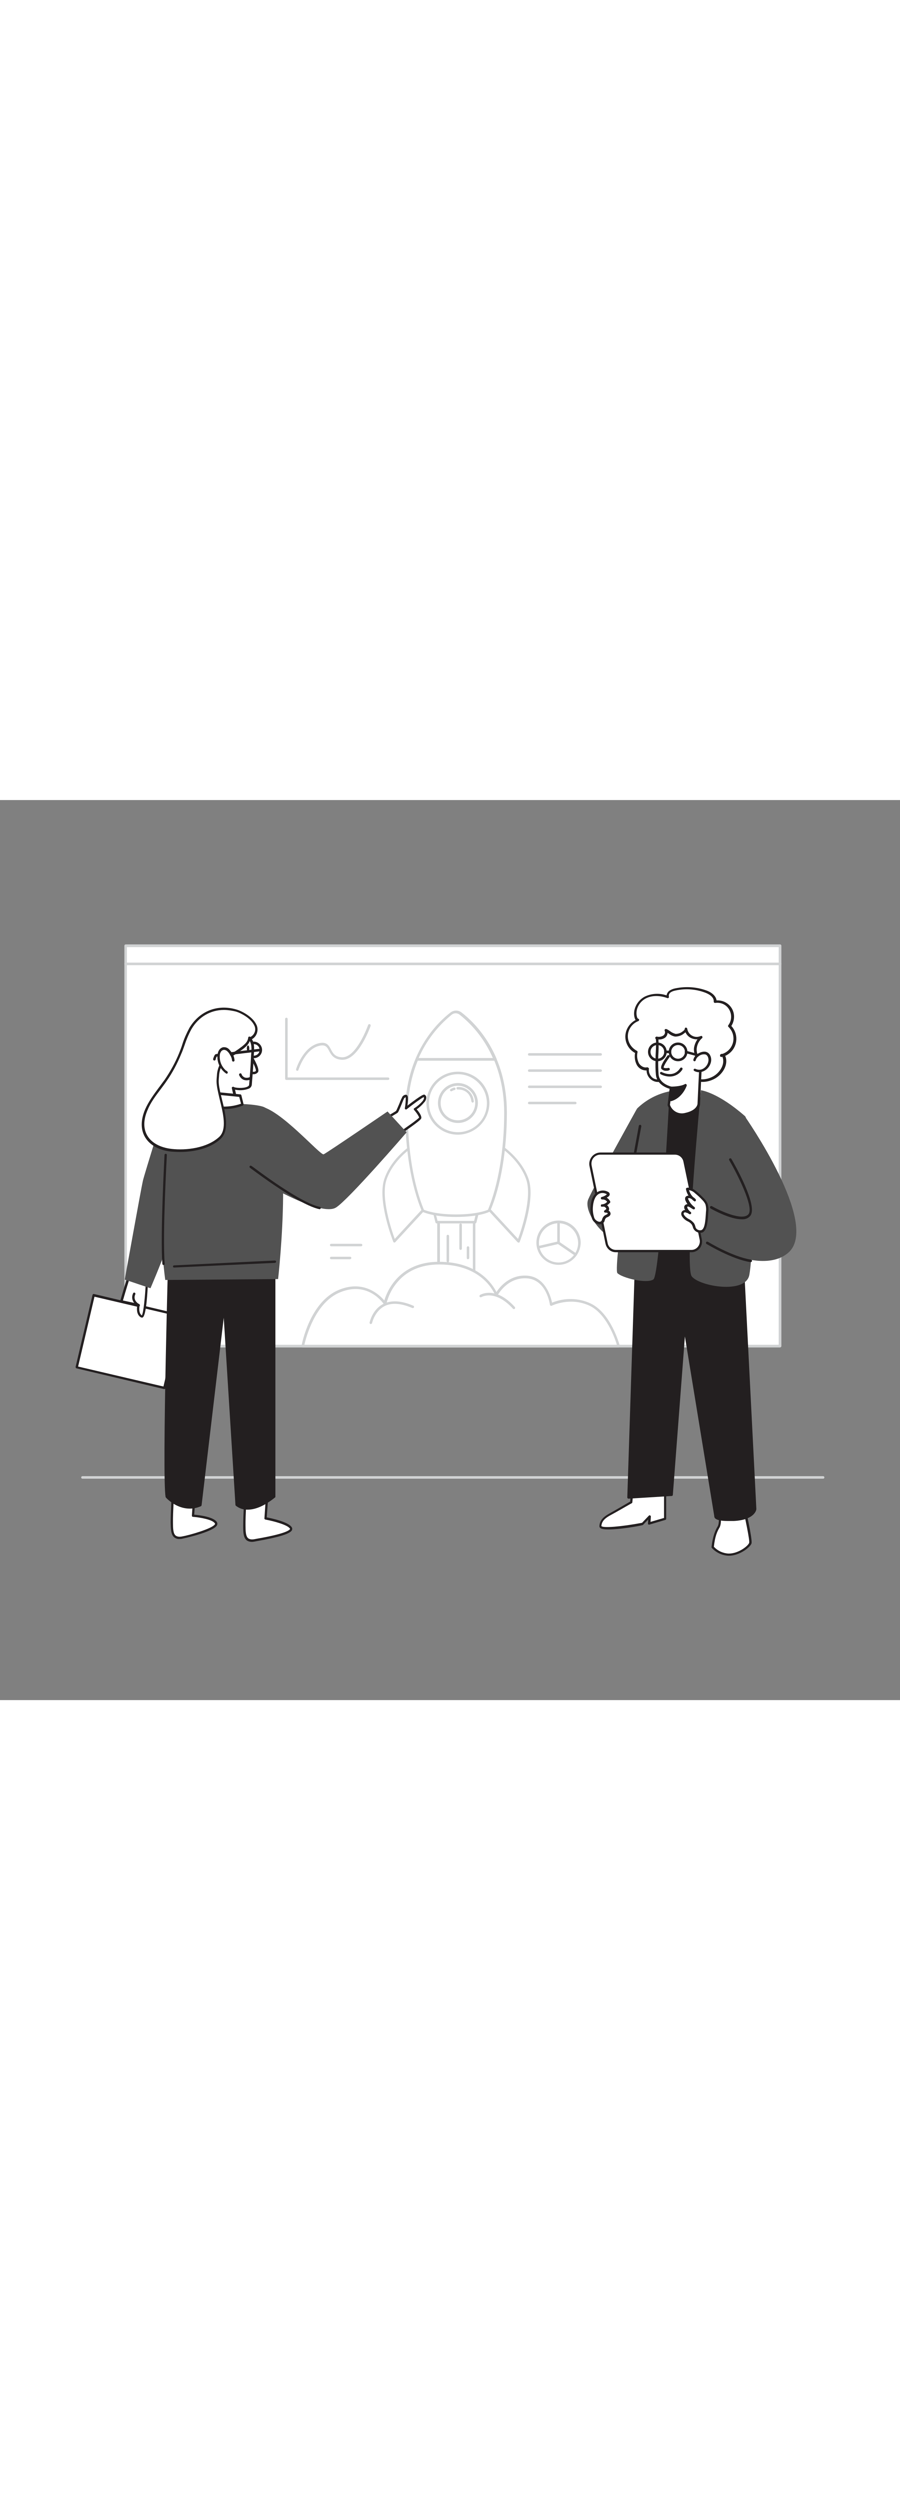 <svg version="1.1" id="Layer_1" xmlns="http://www.w3.org/2000/svg" xmlns:xlink="http://www.w3.org/1999/xlink" x="0px" y="0px" viewBox="0 0 500 500" style="width: 180px;" xml:space="preserve" data-imageid="startup-19" imageName="Startup" class="illustrations_image">
<rect x="0" y="0" width="500" height="500" fill="#808080" stroke="none"/>
<style type="text/css">
	.st0_startup-19{fill:#FFFFFF;}
	.st1_startup-19{fill:#D1D3D4;}
	.st2_startup-19{fill:#231F20;}
	.st3_startup-19{fill:#68E1FD;}
</style>
<g id="Frame_startup-19">
	<rect x="69.8" y="91" class="st0_startup-19" width="363.6" height="212.4"/>
	<path class="st1_startup-19" d="M433.3,304.1H69.8c-0.4,0-0.7-0.3-0.7-0.7V91c0-0.4,0.3-0.7,0.7-0.7l0,0h363.6c0.4,0,0.7,0.3,0.7,0.7l0,0&#10;&#9;&#9;v212.4C434.1,303.7,433.7,304.1,433.3,304.1z M70.5,302.6h362.1V91.7H70.5V302.6z"/>
	<rect x="69.8" y="80.9" class="st0_startup-19" width="363.6" height="10.1"/>
	<path class="st1_startup-19" d="M433.3,91.7H69.8c-0.4,0-0.7-0.3-0.7-0.7l0,0V80.9c0-0.4,0.3-0.7,0.7-0.7l0,0h363.6c0.4,0,0.7,0.3,0.7,0.7l0,0&#10;&#9;&#9;V91C434.1,91.4,433.7,91.7,433.3,91.7L433.3,91.7z M70.5,90.3h362.1v-8.6H70.5V90.3z"/>
</g>
<g id="Floor_startup-19">
	<path class="st1_startup-19" d="M457.3,377H45.8c-0.4,0-0.7-0.3-0.7-0.7s0.3-0.7,0.7-0.7l0,0h411.5c0.4,0,0.7,0.3,0.7,0.7S457.7,377,457.3,377&#10;&#9;&#9;z"/>
</g>
<g id="Wall_of_texts_and_symbols_startup-19">
	<path class="st1_startup-19" d="M333.7,142H294c-0.4,0-0.7-0.3-0.7-0.7s0.3-0.7,0.7-0.7c0,0,0,0,0,0h39.7c0.4,0,0.7,0.3,0.7,0.7&#10;&#9;&#9;C334.4,141.7,334.1,142,333.7,142L333.7,142z"/>
	<path class="st1_startup-19" d="M333.7,151H294c-0.4,0-0.7-0.3-0.7-0.7s0.3-0.7,0.7-0.7c0,0,0,0,0,0h39.7c0.4,0,0.7,0.3,0.7,0.7&#10;&#9;&#9;C334.4,150.7,334.1,151,333.7,151L333.7,151z"/>
	<path class="st1_startup-19" d="M333.7,160H294c-0.4,0-0.7-0.3-0.7-0.7c0-0.4,0.3-0.7,0.7-0.7h39.7c0.4,0,0.7,0.3,0.7,0.7&#10;&#9;&#9;C334.4,159.7,334.1,160,333.7,160L333.7,160z"/>
	<path class="st1_startup-19" d="M319.6,169H294c-0.4,0-0.7-0.3-0.7-0.7c0-0.4,0.3-0.7,0.7-0.7h25.6c0.4,0,0.7,0.3,0.7,0.7&#10;&#9;&#9;C320.3,168.7,320,169,319.6,169L319.6,169z"/>
	<path class="st1_startup-19" d="M215.6,155.5h-56.5c-0.4,0-0.7-0.3-0.7-0.7v-33.2c0-0.4,0.3-0.7,0.7-0.7c0.4,0,0.7,0.3,0.7,0.7c0,0,0,0,0,0&#10;&#9;&#9;v32.5h55.8c0.4,0,0.7,0.3,0.7,0.7C216.3,155.2,216,155.5,215.6,155.5L215.6,155.5z"/>
	<path class="st1_startup-19" d="M165.2,150.4H165c-0.4-0.1-0.6-0.5-0.5-0.9c0.1-0.5,3.8-12,12.2-14.3c4.7-1.3,6,1.1,7.2,3.4&#10;&#9;&#9;c1.1,2.1,2.2,4.1,6.1,4.3h0.2c8,0,14.2-17.7,14.3-17.9c0.1-0.4,0.5-0.6,0.9-0.5s0.6,0.5,0.5,0.9c0,0,0,0,0,0.1&#10;&#9;&#9;c-0.3,0.8-6.7,18.8-15.6,18.8h-0.3c-4.6-0.2-6.1-2.9-7.2-5s-2-3.7-5.7-2.7c-7.8,2-11.2,13.2-11.3,13.3&#10;&#9;&#9;C165.8,150.2,165.5,150.4,165.2,150.4z"/>
	<path class="st1_startup-19" d="M310.3,258.2c-6.8,0-12.3-5.5-12.3-12.3s5.5-12.3,12.3-12.3c6.8,0,12.3,5.5,12.3,12.3c0,0,0,0,0,0&#10;&#9;&#9;C322.5,252.8,317,258.2,310.3,258.2z M310.3,235.1c-6,0-10.9,4.9-10.9,10.9c0,6,4.9,10.9,10.9,10.9c6,0,10.8-4.8,10.9-10.8&#10;&#9;&#9;C321.1,240,316.3,235.1,310.3,235.1C310.3,235.1,310.3,235.1,310.3,235.1L310.3,235.1z"/>
	<path class="st1_startup-19" d="M319.8,253.2c-0.1,0-0.3,0-0.4-0.1l-9.5-6.5c-0.2-0.1-0.3-0.3-0.3-0.6v-11.6c0-0.4,0.3-0.7,0.7-0.7&#10;&#9;&#9;c0.4,0,0.7,0.3,0.7,0.7v11.2l9.2,6.3c0.3,0.2,0.4,0.6,0.2,1c0,0,0,0,0,0C320.2,253.1,320,253.2,319.8,253.2z"/>
	<path class="st1_startup-19" d="M299.4,249.1c-0.4,0-0.7-0.3-0.7-0.7c0-0.3,0.2-0.6,0.5-0.7l10.8-2.5c0.4-0.1,0.8,0.1,0.9,0.5&#10;&#9;&#9;c0.1,0.4-0.1,0.8-0.5,0.9c0,0-0.1,0-0.1,0l-10.8,2.5L299.4,249.1z"/>
	<path class="st1_startup-19" d="M200.6,247.9H184c-0.4,0-0.7-0.3-0.7-0.7c0-0.4,0.3-0.7,0.7-0.7c0,0,0,0,0,0h16.6c0.4,0,0.7,0.3,0.7,0.7&#10;&#9;&#9;C201.3,247.6,201,247.9,200.6,247.9C200.6,247.9,200.6,247.9,200.6,247.9L200.6,247.9z"/>
	<path class="st1_startup-19" d="M194.5,255.1H184c-0.4,0-0.7-0.3-0.7-0.7c0-0.4,0.3-0.7,0.7-0.7c0,0,0,0,0,0h10.5c0.4,0,0.7,0.3,0.7,0.7&#10;&#9;&#9;C195.2,254.7,194.9,255,194.5,255.1C194.5,255.1,194.5,255.1,194.5,255.1z"/>
</g>
<g id="Rocket_taking_off_startup-19">
	<rect x="243.7" y="224.4" class="st0_startup-19" width="19.8" height="63.4"/>
	<path class="st1_startup-19" d="M263.4,288.6h-19.8c-0.4,0-0.7-0.3-0.7-0.7v-63.4c0-0.4,0.3-0.7,0.7-0.7h19.8c0.4,0,0.7,0.3,0.7,0.7l0,0v63.4&#10;&#9;&#9;C264.1,288.3,263.8,288.6,263.4,288.6L263.4,288.6z M244.4,287.1h18.3v-62h-18.3L244.4,287.1z"/>
	<path class="st0_startup-19" d="M168.2,303.4c0,0,4.3-24.1,20.6-30.7s25.1,7,25.1,7s4.2-22.4,30.1-22.4s31.8,17.6,31.8,17.6s5.3-10.6,17-9.9&#10;&#9;&#9;s13.4,15.3,13.4,15.3s10.4-5.2,21.6,0s15.9,23,15.9,23L168.2,303.4z"/>
	<path class="st1_startup-19" d="M343.6,304.1H168.2c-0.4,0-0.7-0.3-0.7-0.7c0-0.1,0-0.1,0-0.2c0.2-1,4.6-24.6,21-31.2c13.6-5.5,22.3,2.8,25,6&#10;&#9;&#9;c1.5-5.1,8.2-21.5,30.4-21.5c21.8,0,29.8,12.6,31.9,16.8c1.9-2.9,7.4-9.7,16.9-9.1c10.3,0.6,13.3,11.7,14,15&#10;&#9;&#9;c6.9-2.8,14.6-2.7,21.3,0.4c11.4,5.3,16.1,22.8,16.3,23.5c0.1,0.2,0,0.4-0.1,0.6C344.1,303.9,343.9,304,343.6,304.1z M169.1,302.6&#10;&#9;&#9;h173.6c-1.1-3.7-5.9-17.3-15.2-21.7c-10.7-5-20.8-0.1-20.9,0c-0.2,0.1-0.5,0.1-0.7,0c-0.2-0.1-0.3-0.3-0.4-0.5&#10;&#9;&#9;c0-0.1-1.8-14-12.8-14.7s-16.2,9.4-16.3,9.5c-0.1,0.3-0.4,0.4-0.7,0.4c-0.3,0-0.5-0.2-0.6-0.5c-0.1-0.2-6.2-17.1-31.1-17.1&#10;&#9;&#9;c-10.4,0-18.6,3.7-24.1,10.9c-2.5,3.2-4.3,7-5.2,10.9c-0.1,0.4-0.5,0.6-0.9,0.6c-0.2,0-0.4-0.1-0.5-0.3c-0.4-0.5-8.7-13-24.2-6.7&#10;&#9;&#9;C175.1,279,170.1,298.3,169.1,302.6L169.1,302.6z"/>
	<polygon class="st0_startup-19" points="264,234.5 242.6,234.5 240,224.2 266.6,224.2 &#9;"/>
	<path class="st1_startup-19" d="M264,235.2h-21.4c-0.3,0-0.6-0.2-0.7-0.6l-2.6-10.3c0-0.2,0-0.4,0.1-0.6c0.1-0.2,0.3-0.3,0.6-0.3h26.6&#10;&#9;&#9;c0.2,0,0.4,0.1,0.6,0.3c0.1,0.2,0.2,0.4,0.1,0.6l-2.6,10.3C264.6,235,264.3,235.2,264,235.2z M243.1,233.8h20.3l2.2-8.9h-24.8&#10;&#9;&#9;L243.1,233.8z"/>
	<path class="st0_startup-19" d="M229.2,192c0,0-11.2,7-15.1,18.8s5,34.4,5,34.4l20.5-22.2L229.2,192z"/>
	<path class="st1_startup-19" d="M219.1,245.8h-0.1c-0.2,0-0.5-0.2-0.5-0.4c-0.4-0.9-9-23-5-34.9s15-18.8,15.5-19.1c0.2-0.1,0.4-0.1,0.6-0.1&#10;&#9;&#9;c0.2,0.1,0.4,0.2,0.4,0.4l10.3,30.9c0.1,0.2,0,0.5-0.1,0.7l-20.5,22.2C219.5,245.8,219.3,245.8,219.1,245.8z M228.8,193.1&#10;&#9;&#9;c-2.6,1.8-10.9,8.3-14.1,17.9c-3.3,9.9,2.9,28.1,4.6,32.8l19.4-21L228.8,193.1z"/>
	<path class="st0_startup-19" d="M277.9,192c0,0,11.2,7,15.2,18.8s-5,34.4-5,34.4l-20.5-22.2L277.9,192z"/>
	<path class="st1_startup-19" d="M288,245.8c-0.2,0-0.4-0.1-0.5-0.2L267,223.4c-0.2-0.2-0.2-0.5-0.1-0.7l10.3-30.9c0.1-0.2,0.2-0.4,0.4-0.4&#10;&#9;&#9;c0.2-0.1,0.4,0,0.6,0.1c0.5,0.3,11.5,7.3,15.5,19.1s-4.6,33.9-5,34.9c-0.1,0.2-0.3,0.4-0.5,0.4L288,245.8z M268.4,222.8l19.4,21&#10;&#9;&#9;c1.7-4.6,7.9-22.9,4.6-32.8c-3.2-9.6-11.5-16-14.1-17.9L268.4,222.8z"/>
	<path class="st0_startup-19" d="M271.7,228.1c5.6-13.4,9.1-32.8,9.1-54.4c0-32.7-18-49.7-24.9-55c-1.5-1.2-3.7-1.2-5.2,0&#10;&#9;&#9;c-6.9,5.3-24.9,22.3-24.9,55c0,21.6,3.5,41,9.1,54.4c0,0,5.6,2.8,18.4,2.8C266.1,230.9,271.7,228.1,271.7,228.1z"/>
	<path class="st1_startup-19" d="M253.3,231.6c-12.8,0-18.5-2.8-18.7-2.9c-0.2-0.1-0.3-0.2-0.3-0.4c-5.8-13.9-9.2-33.9-9.2-54.7&#10;&#9;&#9;c0-32.6,17.6-49.8,25.2-55.6c1.8-1.4,4.3-1.4,6.1,0c7.6,5.8,25.2,23,25.2,55.6c0,20.8-3.3,40.7-9.2,54.6c-0.1,0.2-0.2,0.3-0.3,0.4&#10;&#9;&#9;C271.8,228.9,266.1,231.6,253.3,231.6z M235.5,227.6c1.2,0.5,6.8,2.6,17.8,2.6c11,0,16.7-2.1,17.8-2.6c5.7-13.8,9-33.3,9-53.8&#10;&#9;&#9;c0-32-17.2-48.8-24.6-54.5c-1.3-1-3-1-4.3,0c-7.4,5.7-24.6,22.5-24.6,54.5C226.5,194.2,229.8,213.8,235.5,227.6L235.5,227.6z&#10;&#9;&#9; M271.7,228.1L271.7,228.1z"/>
	<path class="st0_startup-19" d="M250.7,118.7c-8.4,6.7-15,15.4-19.1,25.3H275c-4.1-9.9-10.7-18.6-19.1-25.3&#10;&#9;&#9;C254.3,117.5,252.2,117.5,250.7,118.7z"/>
	<path class="st1_startup-19" d="M275,144.8h-43.4c-0.4,0-0.7-0.3-0.7-0.7c0-0.1,0-0.2,0.1-0.3c4.2-10,10.8-18.9,19.4-25.6l0,0&#10;&#9;&#9;c1.8-1.4,4.3-1.4,6.1,0c8.5,6.8,15.2,15.6,19.4,25.6c0.1,0.2,0.1,0.5-0.1,0.7C275.5,144.6,275.2,144.8,275,144.8z M232.6,143.3&#10;&#9;&#9;h41.2c-4.1-9.4-10.4-17.7-18.5-24.1c-1.3-1-3-1-4.3,0l0,0C243.1,125.6,236.7,133.9,232.6,143.3L232.6,143.3z"/>
	<circle class="st0_startup-19" cx="254.4" cy="168.4" r="16.8"/>
	<path class="st1_startup-19" d="M254.4,185.9c-9.7,0-17.5-7.8-17.5-17.5c0-9.7,7.8-17.5,17.5-17.5c9.7,0,17.5,7.8,17.5,17.5c0,0,0,0,0,0&#10;&#9;&#9;C271.8,178,264,185.8,254.4,185.9z M254.4,152.3c-8.9,0-16.1,7.2-16.1,16.1s7.2,16.1,16.1,16.1c8.9,0,16.1-7.2,16.1-16.1&#10;&#9;&#9;C270.4,159.5,263.2,152.3,254.4,152.3z"/>
	
		<ellipse transform="matrix(0.16 -0.987 0.987 0.16 47.43 392.467)" class="st0_startup-19" cx="254.4" cy="168.4" rx="10.4" ry="10.3"/>
	<path class="st1_startup-19" d="M254.4,179.4c-6.1,0-11.1-5-11.1-11.1s5-11.1,11.1-11.1c6.1,0,11.1,5,11.1,11.1&#10;&#9;&#9;C265.4,174.5,260.5,179.4,254.4,179.4z M254.4,158.7c-5.3,0-9.6,4.3-9.6,9.6c0,5.3,4.3,9.6,9.6,9.6c5.3,0,9.6-4.3,9.6-9.6&#10;&#9;&#9;c0,0,0,0,0,0C264,163,259.7,158.7,254.4,158.7z"/>
	<path class="st1_startup-19" d="M262.6,168.1c-0.3,0-0.6-0.3-0.7-0.6c-1-7.1-7.2-6.7-7.5-6.7c-0.4,0.1-0.7-0.2-0.8-0.6s0.2-0.7,0.6-0.8&#10;&#9;&#9;c0,0,0.1,0,0.1,0c4.6-0.2,8.6,3.3,8.9,7.9c0.1,0.4-0.2,0.7-0.6,0.8c0,0,0,0,0,0L262.6,168.1z"/>
	<path class="st1_startup-19" d="M250.7,161.8c-0.4,0-0.7-0.3-0.7-0.7c0-0.2,0.1-0.4,0.3-0.5c0.6-0.4,1.3-0.7,2-0.9c0.4,0,0.7,0.2,0.8,0.6&#10;&#9;&#9;c0,0,0,0,0,0c0,0.4-0.2,0.7-0.6,0.8c-0.5,0.1-1,0.3-1.4,0.6C251,161.7,250.9,161.8,250.7,161.8z"/>
	<path class="st0_startup-19" d="M269.6,223.8c-0.1,0-0.1,0-0.2,0c-0.4-0.1-0.6-0.5-0.4-0.9c0,0,0,0,0,0c2.9-9.2,5.2-18.5,7-28&#10;&#9;&#9;c0.1-0.4,0.5-0.6,0.9-0.5c0.3,0.1,0.5,0.4,0.5,0.7c-1.8,9.5-4.1,19-7,28.2C270.2,223.7,269.9,223.8,269.6,223.8z"/>
	<path class="st1_startup-19" d="M255.9,249.9c-0.4,0-0.7-0.3-0.7-0.7v-13.3c0-0.4,0.3-0.7,0.7-0.7s0.7,0.3,0.7,0.7v13.3&#10;&#9;&#9;C256.6,249.6,256.3,249.9,255.9,249.9C255.9,249.9,255.9,249.9,255.9,249.9z"/>
	<path class="st1_startup-19" d="M248.8,256.8c-0.4,0-0.7-0.3-0.7-0.7l0,0v-13.9c0-0.4,0.3-0.7,0.7-0.7c0.4,0,0.7,0.3,0.7,0.7v13.9&#10;&#9;&#9;C249.5,256.5,249.2,256.8,248.8,256.8z"/>
	<path class="st1_startup-19" d="M206,291.1h-0.1c-0.4-0.1-0.6-0.4-0.6-0.8c0.1-0.3,1.5-7.2,7.5-10.3c4.4-2.3,10.1-2,16.8,0.9&#10;&#9;&#9;c0.4,0.1,0.5,0.6,0.4,0.9c0,0,0,0,0,0c-0.2,0.4-0.6,0.5-0.9,0.4c-6.3-2.7-11.6-3.1-15.6-1c-5.4,2.9-6.8,9.3-6.8,9.4&#10;&#9;&#9;C206.6,290.8,206.3,291.1,206,291.1z"/>
	<path class="st1_startup-19" d="M285.5,282.8c-0.2,0-0.4-0.1-0.5-0.2c-10-11-17.5-6.5-17.5-6.5c-0.3,0.2-0.7,0.2-1-0.1c-0.2-0.3-0.2-0.7,0.1-1&#10;&#9;&#9;c0,0,0.1-0.1,0.1-0.1c0.4-0.2,8.6-5.1,19.3,6.7c0.3,0.3,0.2,0.7,0,1C285.9,282.7,285.7,282.8,285.5,282.8L285.5,282.8z"/>
	<path class="st1_startup-19" d="M260,255.1c-0.4,0-0.7-0.3-0.7-0.7c0,0,0,0,0,0v-5.8c0-0.4,0.3-0.7,0.7-0.7c0.4,0,0.7,0.3,0.7,0.7v5.8&#10;&#9;&#9;C260.7,254.7,260.4,255,260,255.1z"/>
</g>
<g id="Character_Male_startup-19">
	<path class="st0_startup-19" d="M362.4,154.9c-1.8-1.3-2.7-3.5-2.5-5.6c-2.1,0.7-4.5-0.7-5.6-2.6c-1-2-1.2-4.3-0.8-6.6&#10;&#9;&#9;c-4.8-2.3-6.8-8.1-4.5-12.9c1.1-2.2,3-4,5.3-4.8c-0.6-0.3-1.1-0.8-1.2-1.5c-1.3-4.2,1.2-8.9,5.1-11s8.6-1.9,12.7-0.4&#10;&#9;&#9;c-0.2-1.1,0.2-2.3,1.1-3c0.9-0.7,2-1.1,3.1-1.3c5.6-1.2,11.5-0.8,16.9,1.2c2.6,1,5.4,2.9,5.2,5.6c4.6-0.7,8.9,2.4,9.6,7&#10;&#9;&#9;c0.4,2.3-0.2,4.6-1.6,6.4c3.9,3.7,4,9.9,0.3,13.8c-1.3,1.4-2.9,2.3-4.8,2.7c0.2-0.6,1.1-0.1,1.4,0.5c1.7,4.3-1.4,9.1-5.3,11.5&#10;&#9;&#9;s-9.6,2.8-12.9-0.5c0.2,2.2-1.6,4.1-3.6,4.8c-2.1,0.5-4.3,0.4-6.4-0.2c-2.1-0.4-4-1.6-6-2S364.2,156.2,362.4,154.9z"/>
	<path class="st2_startup-19" d="M377.9,159.3c-1.4,0-2.8-0.2-4.1-0.5c-1.1-0.3-2.2-0.6-3.2-1.1c-0.9-0.4-1.8-0.7-2.8-0.9&#10;&#9;&#9;c-0.6-0.1-1.3-0.2-1.9-0.2c-1.4,0.1-2.7-0.3-3.9-1.1l0,0c-1.7-1.2-2.8-3.2-2.8-5.3c-2.3,0.1-4.4-1.1-5.5-3.2c-1-2-1.3-4.3-0.9-6.5&#10;&#9;&#9;c-5-2.7-6.9-9-4.1-14c1-1.8,2.5-3.3,4.4-4.3c-0.2-0.3-0.4-0.7-0.5-1.1c-1.3-4.3,1.1-9.4,5.4-11.8c3.8-1.9,8.2-2.2,12.3-0.8&#10;&#9;&#9;c0.2-1,0.7-1.9,1.5-2.5c1-0.7,2.2-1.2,3.4-1.4c5.8-1.2,11.8-0.8,17.3,1.2c3.3,1.2,5.3,3.3,5.6,5.5c5-0.3,9.4,3.4,9.7,8.5&#10;&#9;&#9;c0.1,2-0.4,4-1.5,5.7c3.9,4.2,3.7,10.8-0.5,14.7c-0.9,0.8-1.9,1.5-2.9,1.9c0,0.1,0.1,0.1,0.1,0.2c1.8,4.7-1.5,9.9-5.6,12.3&#10;&#9;&#9;c-3.7,2.2-9,2.9-12.6,0.4c-0.6,1.9-2.1,3.4-4,4C379.7,159.2,378.8,159.3,377.9,159.3z M359.9,148.6c0.2,0,0.3,0.1,0.4,0.2&#10;&#9;&#9;c0.2,0.1,0.3,0.4,0.2,0.6c-0.2,1.9,0.6,3.8,2.2,5l0,0c0.9,0.6,2,0.9,3.1,0.8c0.7,0,1.4,0.1,2.1,0.2c1,0.3,2,0.6,3,1&#10;&#9;&#9;c1,0.4,2,0.8,3,1c2,0.6,4.1,0.6,6.1,0.2c1.7-0.5,3.4-2.2,3.2-4c0-0.3,0.1-0.6,0.4-0.7c0.3-0.1,0.6-0.1,0.8,0.1&#10;&#9;&#9;c3.1,3.1,8.4,2.5,12,0.4s6.5-6.7,5-10.6c0-0.1-0.1-0.2-0.1-0.2l-0.4,0.1c-0.2,0.1-0.5,0-0.7-0.2c-0.2-0.2-0.2-0.4-0.2-0.7&#10;&#9;&#9;c0.1-0.5,0.5-0.8,1-0.8c0.1,0,0.3,0,0.4,0c4.7-1.6,7.2-6.7,5.6-11.4c-0.5-1.4-1.3-2.6-2.3-3.6c-0.3-0.2-0.3-0.6-0.1-0.9&#10;&#9;&#9;c2.6-3.4,1.9-8.3-1.4-10.9c-1.7-1.3-3.8-1.8-5.9-1.5c-0.2,0-0.4,0-0.6-0.2c-0.1-0.2-0.2-0.4-0.2-0.6c0.2-2.3-2.3-4-4.7-4.9&#10;&#9;&#9;c-5.3-2-11-2.4-16.5-1.2c-1,0.2-2,0.5-2.8,1.1c-0.7,0.5-1.1,1.4-0.9,2.3c0.1,0.3,0,0.5-0.2,0.7c-0.2,0.2-0.5,0.2-0.7,0.1&#10;&#9;&#9;c-4.4-1.6-8.8-1.5-12.1,0.3c-3.8,2.1-5.8,6.5-4.7,10.2c0.1,0.3,0.3,0.9,0.7,1c0.4,0.1,0.6,0.5,0.4,0.9c-0.1,0.2-0.2,0.4-0.4,0.4&#10;&#9;&#9;c-4.6,1.8-7,7-5.2,11.6c0.8,2.1,2.4,3.8,4.4,4.9c0.3,0.1,0.4,0.4,0.4,0.7c-0.5,2.1-0.2,4.2,0.7,6.1c0.9,1.6,2.9,2.9,4.8,2.3&#10;&#9;&#9;C359.7,148.5,359.8,148.5,359.9,148.6L359.9,148.6z"/>
	<path class="st3_startup-19 targetColor" d="M353.9,171.4c0,0-23.9,42.9-27.1,50.4s11,24.9,16.5,20.7S353.9,171.4,353.9,171.4z" style="fill: rgb(82, 82, 82);"/>
	<path class="st0_startup-19" d="M399.7,395.1c0,0,0.9,6.3-0.5,8.7s-2.7,5.5-3.3,11.1c2.3,2.6,5.5,4.2,9,4.2c5.7,0,11.3-4.4,12-6.5&#10;&#9;&#9;s-4.6-24.4-4.6-24.4L399.7,395.1z"/>
	<path class="st2_startup-19" d="M404.9,419.8c-3.6-0.1-7.1-1.7-9.5-4.4c-0.1-0.1-0.1-0.3-0.1-0.5c0.7-6.1,2.1-9.2,3.4-11.4&#10;&#9;&#9;c1.1-1.8,0.6-6.6,0.4-8.3c0-0.3,0.1-0.5,0.3-0.6l12.6-6.8c0.3-0.2,0.7,0,0.9,0.3c0,0,0,0.1,0.1,0.2c0.9,3.8,5.2,22.6,4.5,24.7&#10;&#9;&#9;C416.7,415.2,410.8,419.8,404.9,419.8z M396.6,414.8c2.1,2.3,5.1,3.7,8.3,3.8c5.4,0,10.8-4.3,11.3-6c0.4-1.2-2-12.8-4.4-23.3&#10;&#9;&#9;l-11.5,6.2c0.2,1.5,0.7,6.5-0.6,8.7S397.2,409.1,396.6,414.8L396.6,414.8z"/>
	<path class="st2_startup-19" d="M360.7,242.2l27.3,7.8l6.3-81c0,0-22.6-5.5-28-2.9S360.7,242.2,360.7,242.2z"/>
	<path class="st2_startup-19" d="M388,250.6c-0.1,0-0.1,0-0.2,0l-27.2-7.8c-0.3-0.1-0.5-0.4-0.5-0.7c0-12.4,0.4-74.1,6-76.8s27.5,2.6,28.5,2.9&#10;&#9;&#9;c0.3,0.1,0.6,0.4,0.5,0.7l-6.3,81c0,0.2-0.1,0.4-0.3,0.5C388.3,250.6,388.1,250.6,388,250.6z M361.4,241.6l25.9,7.4l6.2-79.6&#10;&#9;&#9;c-6.6-1.6-22.8-4.8-27-2.8C363.3,168.2,361.5,206.4,361.4,241.6L361.4,241.6z"/>
	<path class="st0_startup-19" d="M369.8,380.5v19l-8.8,2.6l0.2-3.9l-4,4.1c0,0-23.7,4.4-23.5,1.1s2.5-5,5.5-6.6c3.2-1.7,11.6-6.6,11.6-6.6&#10;&#9;&#9;l1.2-13.9"/>
	<path class="st2_startup-19" d="M338.1,405.2c-2.2,0-3.9-0.2-4.6-0.8c-0.3-0.2-0.5-0.6-0.5-1c0.1-3.6,2.9-5.6,5.8-7.2s9.8-5.6,11.3-6.5&#10;&#9;&#9;l1.2-13.6c0-0.3,0.3-0.6,0.7-0.6c0.3,0,0.6,0.3,0.6,0.7l-1.3,13.9c0,0.2-0.1,0.4-0.3,0.5c-0.1,0-8.5,4.9-11.7,6.6&#10;&#9;&#9;c-3,1.6-5,3.3-5.2,6.1c0.7,1.2,11,0.4,22.6-1.8l3.8-4c0.2-0.2,0.5-0.2,0.7-0.1c0.2,0.1,0.4,0.4,0.4,0.6l-0.2,3l7.5-2.2v-18.5&#10;&#9;&#9;c0-0.4,0.3-0.6,0.6-0.6c0.4,0,0.6,0.3,0.6,0.6v19c0,0.3-0.2,0.5-0.5,0.6l-8.8,2.6c-0.2,0.1-0.4,0-0.6-0.1c-0.2-0.1-0.3-0.3-0.2-0.5&#10;&#9;&#9;l0.1-2.2l-2.8,2.9c-0.1,0.1-0.2,0.2-0.3,0.2C354.7,403.4,344.3,405.2,338.1,405.2z"/>
	<path class="st2_startup-19" d="M412.1,249.8l7.3,144c0,0-0.7,5.3-11.8,5.9s-10-2-10-2l-17.3-105.7l-7.1,93.8l-24,1.5l4.8-147.8L412.1,249.8z"/>
	<path class="st2_startup-19" d="M404.3,400.5c-4,0-6.4-0.6-7.2-1.7c-0.2-0.3-0.3-0.7-0.3-1.1L380.5,298l-6.7,88c0,0.3-0.3,0.6-0.6,0.6l-24,1.5&#10;&#9;&#9;c-0.2,0-0.4-0.1-0.5-0.2c-0.1-0.1-0.2-0.3-0.2-0.5l4.8-147.8c0-0.2,0.1-0.4,0.2-0.5c0.2-0.1,0.4-0.2,0.6-0.1l58.2,10.3&#10;&#9;&#9;c0.3,0.1,0.6,0.3,0.6,0.6l7.3,144c0,0.4-0.9,6-12.5,6.6C406.4,400.5,405.3,400.5,404.3,400.5z M398.2,397.9c0,0,0.1,0.1,0.1,0.1&#10;&#9;&#9;c0.4,0.4,2.2,1.3,9.1,0.9c10.3-0.6,11.1-5.3,11.2-5.3l-7.2-143.3l-56.9-10l-4.7,146.3l22.6-1.4l7.1-93.3c0-0.4,0.4-0.7,0.7-0.7&#10;&#9;&#9;c0.3,0,0.6,0.3,0.6,0.6l17.3,105.6C398.2,397.6,398.2,397.8,398.2,397.9L398.2,397.9z"/>
	<path class="st3_startup-19 targetColor" d="M389.4,161.2c0,0-9.4,97.8-5.1,103.4s30,10,32-0.8c3.2-17.9,1.5-82-2.3-88.1&#10;&#9;&#9;C398.8,162.3,389.4,161.2,389.4,161.2z" style="fill: rgb(82, 82, 82);"/>
	<path class="st3_startup-19 targetColor" d="M353.9,171.4c0,0-13.4,88.8-10.9,91.4s16.2,6.1,20,3.5s9-104.5,9-104.5C365.2,163.2,358.9,166.5,353.9,171.4z" style="fill: rgb(82, 82, 82);"/>
	<path class="st0_startup-19" d="M372.7,159.9l-1.1,9.5c1.3,3.9,5.4,6.1,9.3,5.1c7.2-1.5,7.3-5.7,7.3-5.7s1-21.4,1-21.4c0-0.4-0.5-1.1-0.7-1.4&#10;&#9;&#9;c-1.1-2.4-2.6-5.8-2.1-8.5c0.4-2.2,1.5-4.3,3.2-5.8c-3.1,1.4-6.7,0-8-3.1c-0.2-0.5-0.4-1-0.5-1.6c0,1-0.9,1.7-1.7,2.2&#10;&#9;&#9;c-1.2,0.9-2.7,1.4-4.2,1.4c-2-0.2-3.5-1.9-5.3-2.7c0.6,1.3,0.1,2.9-1.1,3.7c-1.2,0.7-2.6,0.9-4,0.6c0.9,0.2,0.1,10.3,0.1,11.1&#10;&#9;&#9;c-0.1,3.1-0.1,6.3,0.2,9.4C365.7,158.4,372.7,159.9,372.7,159.9z"/>
	<path class="st2_startup-19" d="M378.8,175.4c-6,0-7.9-5.8-7.9-5.8c0-0.1,0-0.2,0-0.3l1.1-8.9c-1.8-0.5-7-2.5-7.6-7.6&#10;&#9;&#9;c-0.3-2.9-0.3-5.9-0.2-8.8v-0.7c0-0.1,0-0.5,0-1.1c0.4-6.8,0.3-8.9,0.1-9.5c-0.3-0.2-0.4-0.7-0.1-1c0.2-0.2,0.4-0.3,0.7-0.3l0,0&#10;&#9;&#9;c1.2,0.3,2.4,0.1,3.5-0.5c0.9-0.6,1.3-1.7,0.9-2.7c-0.2-0.3-0.1-0.6,0.1-0.8c0.2-0.2,0.5-0.3,0.8-0.2c0.8,0.3,1.5,0.8,2.2,1.3&#10;&#9;&#9;c0.9,0.7,1.9,1.1,2.9,1.4c1.3,0,2.7-0.4,3.7-1.2c0.9-0.6,1.4-1.1,1.4-1.6c0-0.4,0.3-0.7,0.6-0.7c0.4,0,0.7,0.2,0.8,0.6&#10;&#9;&#9;c0.4,2.9,3.2,5,6.1,4.5c0.5-0.1,0.9-0.2,1.4-0.4c0.4-0.2,0.8,0,0.9,0.4c0.1,0.3,0.1,0.6-0.2,0.8c-1.6,1.4-2.6,3.3-2.9,5.4&#10;&#9;&#9;c-0.4,2.4,1,5.5,2,7.8l0.1,0.3c0.1,0.1,0.1,0.2,0.2,0.4c0.3,0.4,0.5,0.9,0.5,1.4c0,0,0,0.1-1,21.5c0,0.2-0.2,4.8-7.9,6.4&#10;&#9;&#9;C380.3,175.3,379.5,175.4,378.8,175.4z M372.2,169.3c1.2,3.5,4.9,5.5,8.5,4.5c6.5-1.4,6.8-4.9,6.8-5s1-21.1,1-21.4&#10;&#9;&#9;c0-0.1-0.2-0.4-0.4-0.6s-0.2-0.4-0.3-0.5l-0.1-0.3c-1.1-2.4-2.6-5.8-2.1-8.6c0.3-1.6,0.9-3.1,1.9-4.5c-1.3,0.1-2.6-0.2-3.8-0.8&#10;&#9;&#9;c-1.3-0.7-2.3-1.8-2.9-3.1c-0.3,0.3-0.7,0.6-1.1,0.9c-1.3,1-3,1.5-4.6,1.5c-1.3-0.2-2.5-0.8-3.5-1.6l-0.7-0.5&#10;&#9;&#9;c-0.1,1.2-0.7,2.3-1.7,2.9c-1,0.6-2.2,0.9-3.4,0.8c0.2,3.1,0.1,6.2-0.1,9.3c0,0.5,0,0.9,0,1v0.7c-0.1,2.9,0,5.7,0.2,8.6&#10;&#9;&#9;c0.6,5.2,7.1,6.6,7.1,6.6c0.4,0.1,0.6,0.4,0.5,0.8L372.2,169.3z M364.5,132.8L364.5,132.8z"/>
	<path class="st0_startup-19" d="M371.4,142.5c0,0-4.1,5.5-3.4,6.5s3.4,0.6,3.4,0.6"/>
	<path class="st2_startup-19" d="M370.2,150.4c-1,0.1-2-0.3-2.7-1c-1-1.2,1.3-4.7,3.3-7.4c0.2-0.3,0.7-0.4,1-0.2c0,0,0,0,0,0&#10;&#9;&#9;c0.3,0.2,0.4,0.7,0.2,1c0,0,0,0,0,0c-1.9,2.5-3.4,5.2-3.3,5.8c0.3,0.4,1.8,0.4,2.6,0.2c0.4-0.1,0.7,0.2,0.8,0.6s-0.2,0.7-0.6,0.8&#10;&#9;&#9;l0,0C371.1,150.4,370.6,150.4,370.2,150.4z"/>
	<path class="st2_startup-19" d="M372.7,159.9c0,0,5.6,0,8.2-1.5c0,0-2.2,6.5-8.2,8.1L372.7,159.9z"/>
	<path class="st2_startup-19" d="M372.6,167.2c-0.2,0-0.3-0.1-0.4-0.1c-0.2-0.1-0.3-0.3-0.3-0.6l0.1-6.6c0-0.4,0.3-0.7,0.7-0.7l0,0&#10;&#9;&#9;c0.3,0,5.5,0,7.8-1.4c0.3-0.2,0.6-0.1,0.8,0.1c0.2,0.2,0.3,0.5,0.2,0.8c-0.1,0.3-2.4,6.9-8.7,8.6L372.6,167.2z M373.4,160.6l0,5&#10;&#9;&#9;c2.7-1.2,4.9-3.2,6.2-5.9C377.5,160.3,375.4,160.6,373.4,160.6L373.4,160.6z"/>
	<path class="st2_startup-19" d="M419.5,240.2L419.5,240.2c-1-0.1-22.3-2.6-29-6.4c-0.3-0.2-0.5-0.6-0.3-0.9s0.6-0.5,0.9-0.3c0,0,0.1,0,0.1,0&#10;&#9;&#9;c6.5,3.6,28.2,6.2,28.4,6.2c0.4,0.1,0.6,0.4,0.6,0.8C420.1,239.9,419.8,240.2,419.5,240.2z"/>
	<path class="st3_startup-19 targetColor" d="M413.8,175.7c0,0,42.2,60.2,24.1,75.8c-16.6,14.2-53.2-9.4-53.2-9.4l2.2-20c0,0,29,16.1,29.5,8.6&#10;&#9;&#9;c0.7-11.1-13.5-26.2-13.5-26.2c-2.6-4.9-3-10.7-1.3-16C403.3,182.4,407.9,177.6,413.8,175.7z" style="fill: rgb(82, 82, 82);"/>
	<path class="st2_startup-19" d="M348,224.2h-0.1c-0.4-0.1-0.6-0.4-0.6-0.8c1.3-8.8,7.6-42.1,7.6-42.4c0.1-0.4,0.4-0.6,0.8-0.6&#10;&#9;&#9;c0.4,0.1,0.6,0.4,0.6,0.8c0,0,0,0,0,0c-0.1,0.3-6.3,33.7-7.6,42.4C348.6,223.9,348.3,224.2,348,224.2z"/>
	<path class="st0_startup-19" d="M342.1,250.6h42.1c2.9-0.1,5.3-2.5,5.2-5.4c0-0.3,0-0.7-0.1-1l-9-43.3c-0.5-2.6-2.7-4.4-5.4-4.5h-41.4&#10;&#9;&#9;c-3.1,0.1-5.6,2.6-5.5,5.7c0,0.4,0.1,0.7,0.1,1.1l8.9,43.1C337.5,248.8,339.6,250.5,342.1,250.6z"/>
	<path class="st2_startup-19" d="M384.2,251.2h-42.1c-2.8,0-5.1-2-5.7-4.7l-8.9-43.1c-0.4-1.9,0.1-3.8,1.3-5.3c1.1-1.4,2.9-2.3,4.7-2.3h41.5&#10;&#9;&#9;c2.9,0,5.4,2.1,6,5l8.9,43.2c0.4,1.8-0.1,3.7-1.2,5.1C387.5,250.4,385.9,251.2,384.2,251.2z M333.4,197c-1.4,0-2.8,0.7-3.7,1.8&#10;&#9;&#9;c-1,1.2-1.3,2.8-1,4.3l8.9,43.1c0.4,2.1,2.3,3.7,4.5,3.7h42.1c1.3,0,2.6-0.6,3.5-1.7c0.9-1.1,1.3-2.6,1-4l-9-43.2&#10;&#9;&#9;c-0.4-2.3-2.4-4-4.7-4H333.4z"/>
	<path class="st0_startup-19" d="M392.8,228.8c0.3-1.5,0.1-3.1-0.3-4.5c-0.5-1-1.1-1.9-1.9-2.6c-1.3-1.4-2.7-2.7-4.2-3.9&#10;&#9;&#9;c-1.3-1.1-3-2.2-4.6-1.8c0.5,2.5,1.9,4.7,4,6.2c-0.7-0.8-1.6-1.4-2.6-1.7c-0.7-0.2-1.6-0.2-1.9,0.5c-0.1,0.4-0.1,0.9,0.2,1.3&#10;&#9;&#9;c0.8,1.7,2,3.3,3.5,4.4l-1.6-1c-0.4-0.3-0.9-0.5-1.4-0.6c-0.5-0.1-1,0.2-1.2,0.6c-0.1,0.4-0.1,0.8,0.1,1.1c0.4,1,1.1,1.9,2,2.5&#10;&#9;&#9;c-0.6-0.5-1.3-0.8-2-1c-0.8-0.1-1.5,0.3-1.8,1.1c0,0.4,0,0.9,0.2,1.2c1.2,2.4,4.1,2.7,5.5,4.7c1,1.5,0.6,3.1,2.7,4&#10;&#9;&#9;C392.8,241.6,392.5,232,392.8,228.8z"/>
	<path class="st2_startup-19" d="M389,240.4c-0.6,0-1.2-0.1-1.7-0.4c-1.2-0.5-2.1-1.6-2.4-2.8c-0.1-0.5-0.4-1-0.6-1.4c-0.6-0.8-1.4-1.4-2.3-1.8&#10;&#9;&#9;c-1.3-0.6-2.5-1.7-3.2-2.9c-0.3-0.5-0.4-1.1-0.3-1.7c0.2-1,1.1-1.6,2.1-1.7c-0.1-0.2-0.2-0.4-0.3-0.5c-0.2-0.5-0.3-1.1-0.1-1.6&#10;&#9;&#9;c0.3-0.7,1-1.1,1.7-1.1c-0.4-0.6-0.7-1.2-1-1.8c-0.3-0.6-0.4-1.3-0.2-1.9c0.3-0.7,1.1-1.1,1.8-1c-0.7-1.1-1.2-2.3-1.4-3.6&#10;&#9;&#9;c-0.1-0.4,0.2-0.7,0.5-0.8c2-0.4,3.9,0.8,5.2,1.9c1.5,1.2,2.9,2.6,4.3,4c0.8,0.8,1.5,1.8,2,2.9c0.5,1.6,0.6,3.2,0.4,4.8l0,0&#10;&#9;&#9;c0,0.4-0.1,0.9-0.1,1.5c-0.2,3.2-0.5,8.1-2.9,9.6C390.1,240.3,389.6,240.4,389,240.4z M380.7,229c-0.4,0-0.8,0.2-0.9,0.6&#10;&#9;&#9;c0,0.3,0,0.5,0.2,0.8c0.6,1,1.6,1.8,2.7,2.4c1.1,0.5,2,1.3,2.8,2.2c0.4,0.6,0.6,1.2,0.8,1.8c0.1,0.9,0.7,1.7,1.6,2&#10;&#9;&#9;c0.6,0.3,1.4,0.3,2,0c1.8-1.1,2-5.9,2.2-8.5c0-0.6,0.1-1.1,0.1-1.5c0.2-1.4,0.1-2.8-0.3-4.2c-0.4-0.9-1-1.7-1.7-2.4&#10;&#9;&#9;c-1.3-1.4-2.6-2.6-4.1-3.8c-0.9-0.9-2.1-1.5-3.3-1.7c0.4,1.5,1.2,2.8,2.3,3.9c0.5,0.3,1,0.7,1.4,1.2c0.2,0.3,0.2,0.7-0.1,1&#10;&#9;&#9;c-0.2,0.2-0.6,0.2-0.8,0c-0.5-0.3-0.9-0.7-1.3-1.1c-0.3-0.2-0.7-0.4-1-0.5c-0.5-0.1-0.9-0.1-1,0.1s0,0.4,0.2,0.7&#10;&#9;&#9;c0.7,1.6,1.9,3.1,3.3,4.1c0.3,0.2,0.4,0.7,0.2,1c0,0,0,0,0,0c-0.2,0.3-0.6,0.4-1,0.2l-1.6-1c-0.3-0.2-0.7-0.4-1.1-0.5&#10;&#9;&#9;c-0.2,0-0.4,0-0.5,0.2c0,0.1,0,0.2,0.1,0.6c0.3,0.8,0.9,1.5,1.6,2.1l0.2,0.1c0.3,0.2,0.4,0.7,0.2,1c0,0,0,0,0,0&#10;&#9;&#9;c-0.2,0.3-0.6,0.4-1,0.2c0,0,0,0,0,0l-0.2-0.1c-0.4-0.4-1-0.6-1.5-0.7L380.7,229z M392.8,228.8L392.8,228.8z"/>
	<path class="st0_startup-19" d="M328.7,225.8c0.2-2.9,1.1-6.1,3.5-7.6c1.5-0.9,3.4-0.9,5-0.1c0.3,0.1,0.5,0.4,0.6,0.6c0.1,0.4-0.3,0.8-0.7,1.1&#10;&#9;&#9;c-0.8,0.5-1.7,0.9-2.6,1.1c1.5-0.1,3,0.7,3.6,2.1c-0.9,1.1-2.2,1.8-3.6,2c0.9-0.2,1.9,0.1,2.5,0.9c0.9,1.3,0.2,1.7-0.8,2.5&#10;&#9;&#9;c0.4-0.1,0.9,0,1.3,0.1c0.4,0.2,0.7,0.6,0.7,1.1c-0.1,0.8-1.1,1.1-1.8,1.5c-0.6,0.3-1,0.9-1.2,1.5c-0.1,0.4-0.2,0.7-0.4,1.1&#10;&#9;&#9;c-1.4,2.5-4.5,0.4-5.3-1.3C328.8,230.4,328.5,228.1,328.7,225.8z"/>
	<path class="st2_startup-19" d="M333.1,235.7h-0.2c-1.7-0.2-3.2-1.3-3.9-2.9c-0.8-2.2-1.2-4.6-0.9-7l0,0c0.2-2.8,1-6.4,3.9-8.1&#10;&#9;&#9;c1.7-1,3.9-1.1,5.7-0.1c0.5,0.2,0.9,0.6,1,1.1c0.1,0.4,0.1,1.1-1,1.8c-0.2,0.1-0.4,0.2-0.6,0.4c0.8,0.5,1.5,1.2,1.9,2.1&#10;&#9;&#9;c0.1,0.2,0.1,0.5-0.1,0.7c-0.5,0.5-1,1-1.6,1.4c0.2,0.2,0.4,0.4,0.6,0.6c0.7,1.1,0.6,1.8,0.2,2.4l0,0c0.7,0.3,1.1,1,1.1,1.8&#10;&#9;&#9;c-0.1,1-1,1.5-1.7,1.8l-0.5,0.2c-0.4,0.3-0.8,0.7-0.9,1.2l-0.1,0.3c-0.1,0.3-0.2,0.6-0.3,0.9C335.1,235.1,334.1,235.7,333.1,235.7z&#10;&#9;&#9; M329.4,225.9c-0.2,2.1,0.1,4.3,0.8,6.3c0.5,1.1,1.6,1.9,2.8,2.1c0.6,0,1.1-0.3,1.3-0.8c0.1-0.2,0.1-0.3,0.2-0.5&#10;&#9;&#9;c0-0.1,0.1-0.3,0.1-0.4c0.3-0.8,0.8-1.5,1.5-1.9c0.2-0.1,0.4-0.2,0.6-0.3c0.5-0.3,0.9-0.4,0.9-0.7c0-0.2-0.1-0.3-0.3-0.4&#10;&#9;&#9;c-0.3-0.1-0.6-0.1-0.9-0.1c-0.3,0-0.6-0.1-0.8-0.4c-0.1-0.3,0-0.6,0.2-0.8l0.3-0.2c0.9-0.7,0.9-0.7,0.4-1.3s-0.9-0.7-1.9-0.6&#10;&#9;&#9;c-0.4,0.1-0.8-0.1-0.8-0.5s0.1-0.8,0.5-0.8c0,0,0.1,0,0.2,0c1.1-0.1,2.1-0.6,2.8-1.4c-0.6-0.9-1.6-1.4-2.7-1.3&#10;&#9;&#9;c-0.4,0-0.7-0.2-0.8-0.6c-0.1-0.4,0.2-0.7,0.5-0.8c0.9-0.2,1.7-0.6,2.4-1.1c0.2-0.1,0.3-0.2,0.4-0.4c-0.1-0.1-0.2-0.1-0.3-0.2&#10;&#9;&#9;c-1.4-0.7-3-0.7-4.3,0.1C330.3,220.3,329.6,223.4,329.4,225.9L329.4,225.9z"/>
	<path class="st2_startup-19" d="M365.2,145.1c-2.9,0-5.2-2.3-5.2-5.2c0-2.9,2.3-5.2,5.2-5.2c2.9,0,5.2,2.3,5.2,5.2c0,0,0,0,0,0&#10;&#9;&#9;C370.4,142.8,368.1,145.1,365.2,145.1z M365.2,136.1c-2.1,0-3.8,1.7-3.8,3.8s1.7,3.8,3.8,3.8c2.1,0,3.8-1.7,3.8-3.8&#10;&#9;&#9;C369,137.8,367.3,136.1,365.2,136.1C365.2,136.1,365.2,136.1,365.2,136.1L365.2,136.1z"/>
	<path class="st2_startup-19" d="M376.7,145.1c-2.9,0-5.2-2.3-5.2-5.2c0-2.9,2.3-5.2,5.2-5.2c2.9,0,5.2,2.3,5.2,5.2c0,0,0,0,0,0&#10;&#9;&#9;C381.9,142.8,379.6,145.1,376.7,145.1z M376.7,136.1c-2.1,0-3.8,1.7-3.8,3.8c0,2.1,1.7,3.8,3.8,3.8c2.1,0,3.8-1.7,3.8-3.8&#10;&#9;&#9;c0,0,0,0,0,0C380.5,137.8,378.8,136.1,376.7,136.1L376.7,136.1z"/>
	<path class="st2_startup-19" d="M372.1,153.6c-1.8,0-3.6-0.5-5.1-1.3c-0.3-0.2-0.4-0.6-0.3-0.9c0.2-0.3,0.6-0.5,0.9-0.3c0,0,0,0,0,0&#10;&#9;&#9;c0.3,0.1,6.5,3.6,10.3-2.2c0.2-0.3,0.6-0.4,1-0.2c0.3,0.2,0.4,0.6,0.2,1l0,0C377.6,152.1,375,153.6,372.1,153.6z"/>
	<path class="st2_startup-19" d="M372.2,140.6h-2.6c-0.4,0-0.7-0.3-0.7-0.7s0.3-0.7,0.7-0.7c0,0,0,0,0,0h2.6c0.4,0,0.7,0.3,0.7,0.7&#10;&#9;&#9;S372.6,140.6,372.2,140.6C372.2,140.6,372.2,140.6,372.2,140.6z"/>
	<path class="st2_startup-19" d="M391.5,143.4c-0.1,0-0.1,0-0.2,0l-10.4-2.8c-0.4-0.1-0.6-0.5-0.5-0.8c0,0,0,0,0,0c0.1-0.4,0.5-0.6,0.9-0.5&#10;&#9;&#9;l10.3,2.8c0.4,0.1,0.6,0.5,0.5,0.9c0,0,0,0,0,0C392.1,143.2,391.8,143.4,391.5,143.4z"/>
	<path class="st0_startup-19" d="M385.8,144.4c0.3-1,0.9-1.9,1.7-2.5c1.2-0.9,3.1-1.7,4.5-1.3c1.7,0.5,2.5,2.5,2.3,4.2c-0.2,2.4-1.8,4.4-4,5.4&#10;&#9;&#9;c-1.4,0.5-3,0.4-4.4-0.3"/>
	<path class="st2_startup-19" d="M388.5,151.2c-1,0-1.9-0.2-2.8-0.7c-0.3-0.2-0.5-0.6-0.3-0.9c0.2-0.3,0.6-0.5,0.9-0.3c0,0,0,0,0,0&#10;&#9;&#9;c1.2,0.6,2.6,0.7,3.8,0.2c1.9-0.8,3.3-2.7,3.5-4.8c0.1-1.4-0.5-3.1-1.8-3.4c-1.4-0.2-2.8,0.2-3.9,1.2c-0.7,0.5-1.2,1.3-1.4,2.1&#10;&#9;&#9;c-0.1,0.4-0.5,0.6-0.8,0.5c0,0,0,0,0,0c-0.4-0.1-0.6-0.5-0.5-0.9c0.3-1.1,1-2.2,1.9-2.9c1.4-1,3.5-1.9,5.2-1.4c2.1,0.6,3,3,2.8,4.9&#10;&#9;&#9;c-0.3,2.6-2,4.9-4.4,5.9C389.9,151,389.2,151.2,388.5,151.2z"/>
	<path class="st2_startup-19" d="M412.1,232.9c-6.5,0-15.9-5.2-17.3-6c-0.3-0.2-0.5-0.6-0.3-1c0.2-0.3,0.6-0.5,1-0.3c4.5,2.6,17,8.4,20.3,4.5&#10;&#9;&#9;s-6.6-23.1-10.7-30.1c-0.2-0.3,0-0.8,0.3-0.9c0.3-0.2,0.7-0.1,0.9,0.2c1.6,2.7,15.1,26.3,10.5,31.7&#10;&#9;&#9;C415.7,232.4,413.9,233,412.1,232.9z"/>
	<path class="st2_startup-19" d="M417,256.7h-0.1c-10.3-1.6-23.8-9.8-24.4-10.1c-0.3-0.2-0.4-0.6-0.2-1c0.2-0.3,0.6-0.4,1-0.2&#10;&#9;&#9;c0.1,0.1,13.8,8.4,23.9,9.9c0.4,0.1,0.6,0.4,0.6,0.8C417.7,256.4,417.4,256.7,417,256.7L417,256.7z"/>
</g>
<g id="Character_Female_startup-19">
	<rect x="51.1" y="275.9" transform="matrix(0.229 -0.973 0.973 0.229 -237.65 301.691)" class="st0_startup-19" width="41.1" height="50"/>
	<path class="st2_startup-19" d="M91.2,327.2c0,0-0.1,0-0.1,0l-48.6-11.5c-0.3-0.1-0.5-0.4-0.5-0.8l9.4-40c0.1-0.3,0.4-0.6,0.8-0.5c0,0,0,0,0,0&#10;&#9;&#9;l48.6,11.5c0.2,0,0.3,0.1,0.4,0.3c0.1,0.1,0.1,0.3,0.1,0.5l-9.4,40c0,0.2-0.1,0.3-0.3,0.4C91.5,327.2,91.3,327.3,91.2,327.2z&#10;&#9;&#9; M43.4,314.7l47.4,11.1l9.1-38.8l-47.4-11.1L43.4,314.7z"/>
	<path class="st0_startup-19" d="M81.6,267.4c0,0-0.8,20.6-2.9,19.4c-2.8-1.6-1.7-6.4-1.7-6.4l-9.5-2c0,0,4-13.7,4.3-14.2&#10;&#9;&#9;S81.6,267.4,81.6,267.4z"/>
	<path class="st2_startup-19" d="M78.8,287.5c-0.2,0-0.3-0.1-0.5-0.1c-2.6-1.5-2.3-5-2.1-6.5l-8.9-1.9c-0.2,0-0.3-0.1-0.4-0.3&#10;&#9;&#9;c-0.1-0.2-0.1-0.3-0.1-0.5c1.5-5.1,4.1-13.9,4.4-14.3s0.5-0.9,10.6,2.9c0.3,0.1,0.4,0.3,0.4,0.6c-0.2,5.6-0.9,18.9-2.9,20&#10;&#9;&#9;C79.1,287.5,79,287.6,78.8,287.5z M68.3,278l8.8,1.9c0.2,0,0.3,0.1,0.4,0.3c0.1,0.1,0.1,0.3,0.1,0.5c0,0-1,4.1,1.2,5.6&#10;&#9;&#9;c0.9-1.4,1.8-10.3,2.2-18.3c-3.6-1.4-7.5-2.7-8.7-3C71.7,266.5,69.7,273.1,68.3,278z"/>
	<path class="st0_startup-19" d="M96.2,383.5c0,0-0.8,12.9-0.7,17.8s0,9.5,5.7,8.4c3.1-0.6,20.4-4.9,18.8-8.1s-12.8-4-12.8-4l1-14.8"/>
	<path class="st2_startup-19" d="M99.7,410.5c-1,0.1-2.1-0.3-2.9-0.9c-1.9-1.6-1.9-4.8-2-8.1v-0.2c0-4.9,0.7-17.8,0.7-17.9&#10;&#9;&#9;c0-0.4,0.3-0.6,0.7-0.6s0.6,0.3,0.6,0.7l0,0c0,0.1-0.8,13-0.7,17.8v0.2c0,3.1,0.1,6,1.5,7.1c0.8,0.6,1.9,0.8,3.5,0.5&#10;&#9;&#9;c4.1-0.7,17-4.4,18.3-6.8c0.1-0.1,0.1-0.3,0-0.4c-1-2.1-8.1-3.4-12.2-3.7c-0.4,0-0.6-0.3-0.6-0.7l1-14.8c0-0.3,0.3-0.6,0.7-0.6&#10;&#9;&#9;c0.3,0,0.6,0.3,0.6,0.7l-1,14.2c2.6,0.2,11.1,1.2,12.7,4.3c0.2,0.5,0.2,1,0,1.5c-1.9,3.8-19,7.5-19.2,7.5&#10;&#9;&#9;C100.8,410.5,100.2,410.5,99.7,410.5z"/>
	<path class="st0_startup-19" d="M136.5,385c0,0-0.8,12.9-0.7,17.8s0,9.5,5.8,8.4c3.1-0.6,21.7-3.5,20.1-6.7s-14.1-5.4-14.1-5.4l1-14.8"/>
	<path class="st2_startup-19" d="M139.9,412.1c-1,0-2.1-0.3-2.9-0.9c-1.9-1.6-1.9-4.8-1.9-8.1v-0.2c0-4.9,0.7-17.8,0.7-17.9&#10;&#9;&#9;c0-0.4,0.3-0.6,0.7-0.6s0.6,0.3,0.6,0.7l0,0c0,0.1-0.8,13-0.7,17.8v0.1c0,3.1,0.1,6,1.5,7.1c0.8,0.6,1.9,0.8,3.5,0.5l1-0.2&#10;&#9;&#9;c14.5-2.5,18.1-4.4,18.7-5.4c0.1-0.1,0.1-0.2,0-0.2c-1.1-2.1-8.9-4.2-13.7-5.1c-0.3-0.1-0.6-0.4-0.5-0.7l1-14.8&#10;&#9;&#9;c0-0.4,0.3-0.6,0.7-0.6s0.6,0.3,0.6,0.7l0,0l-1,14.2c2.7,0.5,12.5,2.6,14,5.7c0.2,0.4,0.2,0.9,0,1.4c-1,2-7.1,3.9-19.6,6.1l-1,0.2&#10;&#9;&#9;C141,412,140.5,412.1,139.9,412.1z"/>
	<path class="st2_startup-19" d="M94.6,237.4c0,0-4,137.8-1.9,149.6c0,0,8.1,9.1,18.6,4.6l13.2-111.8l7,111.7c0,0,6.7,6.7,20.8-4.4V232.6&#10;&#9;&#9;L94.6,237.4z"/>
	<path class="st2_startup-19" d="M137.6,394.2c-2.4,0.1-4.7-0.7-6.6-2.2c-0.1-0.1-0.2-0.3-0.2-0.5l-6.5-103.9L112,391.7c0,0.2-0.2,0.5-0.4,0.6&#10;&#9;&#9;c-10.8,4.7-19.3-4.6-19.4-4.8c-0.1-0.1-0.1-0.2-0.2-0.3c-2.1-11.7,1.7-144.1,1.9-149.8c0-0.4,0.3-0.6,0.6-0.7l57.7-4.9&#10;&#9;&#9;c0.4,0,0.7,0.3,0.8,0.6c0,0,0,0,0,0.1v154.5c0,0.2-0.1,0.4-0.3,0.5C146.1,392.8,141.1,394.2,137.6,394.2z M132.2,391.2&#10;&#9;&#9;c1.1,0.9,7.3,5,19.4-4.4V233.3l-56.3,4.8c-0.3,10.1-3.8,136.2-1.9,148.6c1.1,1.1,8.1,8.1,17.2,4.4l13.2-111.4&#10;&#9;&#9;c0-0.4,0.3-0.6,0.7-0.6c0,0,0,0,0,0c0.4,0,0.7,0.3,0.7,0.7L132.2,391.2z"/>
	<path class="st0_startup-19" d="M212,178c0,0,7.7-4.3,8.2-4.8s3.2-7.6,3.7-8s1.5-1.3,1.9-0.3s-0.4,6.4-0.4,6.4s9.4-7.4,10.1-7s1.2,1.2-0.3,3.3&#10;&#9;&#9;c-1.3,1.6-2.9,3-4.7,4.1c0,0,3.3,3.7,2.9,5s-13.1,9.7-13.1,9.7"/>
	<path class="st2_startup-19" d="M220.2,187c-0.2,0-0.4-0.1-0.5-0.3c-0.2-0.3-0.1-0.7,0.2-0.9c6-4,12.4-8.6,12.9-9.4c0.1-0.4-1.2-2.5-2.8-4.3&#10;&#9;&#9;c-0.1-0.1-0.2-0.3-0.1-0.5c0-0.2,0.1-0.4,0.3-0.4c1.7-1.1,3.2-2.4,4.5-3.9c0.9-1.2,0.9-1.8,0.8-2c0-0.1-0.1-0.2-0.1-0.3&#10;&#9;&#9;c-1.1,0.5-5.6,3.7-9.5,6.8c-0.3,0.2-0.7,0.1-0.9-0.2c-0.1-0.1-0.1-0.3-0.1-0.4c0.4-2,0.5-4.1,0.5-6.1c-0.1,0-0.5,0.2-0.8,0.5&#10;&#9;&#9;c-0.2,0.2-0.9,1.9-1.4,3.2c-1.4,3.4-1.9,4.6-2.3,4.9c-0.6,0.5-7,4.2-8.3,4.9c-0.3,0.2-0.7,0.1-0.9-0.2c-0.2-0.3-0.1-0.7,0.2-0.9&#10;&#9;&#9;c0,0,0,0,0,0c2.9-1.7,7.7-4.4,8.1-4.8c0.3-0.3,1.3-2.8,2-4.4c0.4-1.2,1-2.4,1.6-3.6c0.2-0.3,1.1-1.1,2-1c0.4,0.1,0.8,0.4,0.9,0.9&#10;&#9;&#9;c0.3,0.8,0.1,3.4-0.2,5.2c8.6-6.6,9.2-6.3,9.6-6.1c0.5,0.3,0.8,0.7,0.9,1.2c0.1,1.1-0.3,2.2-1.1,3c-1.2,1.5-2.6,2.8-4.2,3.9&#10;&#9;&#9;c1.2,1.4,3,3.8,2.5,5.1s-9.5,7.4-13.4,10C220.5,186.9,220.3,187,220.2,187z"/>
	<path class="st3_startup-19 targetColor" d="M145.6,170.2c0,0-13.6-4.4-49.4,2.4c-6.2,1.2-9.1,59.1-4.4,94l62.7-0.5C154.5,266.1,164.9,175.1,145.6,170.2z" style="fill: rgb(82, 82, 82);"/>
	<path class="st3_startup-19 targetColor" d="M93.8,164.2c0,0-13.5,43.4-14.4,47.2s-10.1,55-10.1,55l14.3,4.8c0,0,20.7-47.8,19.4-61.2&#10;&#9;&#9;S93.8,164.2,93.8,164.2z" style="fill: rgb(82, 82, 82);"/>
	<path class="st3_startup-19 targetColor" d="M144.4,170.2c10.9,1,33.6,27.4,35.4,26.6s35.5-23.8,35.5-23.8l10.6,11.6c0,0-32.6,37.8-39.3,41.8&#10;&#9;&#9;c-10.2,6.1-53.5-21.6-53.5-21.6S133.5,169.2,144.4,170.2z" style="fill: rgb(82, 82, 82);"/>
	<path class="st0_startup-19" d="M77,280.7c0,0-4.4-2.4-2.5-6.5"/>
	<path class="st2_startup-19" d="M77,281.3c-0.1,0-0.2,0-0.3-0.1c-1.7-0.9-4.5-3.6-2.7-7.3c0.2-0.3,0.6-0.4,0.9-0.2c0.3,0.2,0.4,0.5,0.3,0.8&#10;&#9;&#9;c-1.7,3.5,2,5.5,2.2,5.6c0.3,0.2,0.4,0.6,0.3,0.9c0,0,0,0,0,0C77.4,281.2,77.2,281.3,77,281.3z"/>
	<path class="st2_startup-19" d="M177.6,227.3h-0.1c-6.8-1.4-20.2-9.3-37.8-22.4l-0.8-0.6c-0.3-0.2-0.4-0.6-0.2-0.9c0.2-0.3,0.6-0.4,0.9-0.2&#10;&#9;&#9;c0,0,0,0,0,0l0.9,0.6c17.4,13,30.6,20.9,37.2,22.2c0.3,0.1,0.6,0.4,0.5,0.7C178.1,227.1,177.9,227.3,177.6,227.3L177.6,227.3z"/>
	<path class="st2_startup-19" d="M141,143.4c-2.5,0-4.6-2.1-4.6-4.6s2.1-4.6,4.6-4.6s4.6,2.1,4.6,4.6C145.6,141.4,143.5,143.4,141,143.4z&#10;&#9;&#9; M141,135.6c-1.8,0-3.2,1.4-3.2,3.2s1.4,3.2,3.2,3.2c1.8,0,3.2-1.4,3.2-3.2S142.8,135.6,141,135.6L141,135.6z"/>
	<path class="st0_startup-19" d="M139.1,141.9c0,0,4.6,7.5,3.5,9s-4.3,0.4-4.3,0.4"/>
	<path class="st2_startup-19" d="M140.7,152.3c-0.9,0-1.8-0.2-2.6-0.4c-0.4-0.1-0.6-0.5-0.4-0.9s0.5-0.6,0.9-0.4c0.9,0.3,3,0.7,3.5-0.1&#10;&#9;&#9;c0.4-0.7-1.3-4.5-3.5-8.2c-0.2-0.3-0.1-0.8,0.2-1c0,0,0,0,0,0c0.3-0.2,0.8-0.1,1,0.2c0,0,0,0,0,0c1.4,2.4,4.7,8.1,3.5,9.7&#10;&#9;&#9;C142.6,152,141.6,152.4,140.7,152.3z"/>
	<path class="st0_startup-19" d="M138.5,132.2c3,2.6,1.9,7.9,1.7,11.4c-0.2,4.9-0.6,9.7-1,14.5c-0.3,3.1-8.2,2.8-9.6,1.9l1.7,7.7l-17.4-2.6&#10;&#9;&#9;l1.1-10c0,0-1.1-14,2.2-20.1c2-3.6,5.9-5.8,10-5.6C127.2,129.4,135.6,129.6,138.5,132.2z"/>
	<path class="st2_startup-19" d="M131.2,168.3h-0.1l-17.4-2.6c-0.4-0.1-0.6-0.4-0.6-0.8l1.1-10c0-0.4-1.1-14.1,2.3-20.4&#10;&#9;&#9;c2.1-3.9,6.3-6.2,10.7-5.9c0.3,0,8.7,0.3,11.7,3c2.7,2.4,2.4,6.6,2.1,10c-0.1,0.6-0.1,1.3-0.1,1.9c-0.2,4.9-0.6,9.8-1,14.6&#10;&#9;&#9;c-0.1,1.1-0.9,2-1.9,2.3c-2.4,0.9-5,1-7.4,0.5l1.4,6.5c0.1,0.4-0.1,0.7-0.5,0.8C131.4,168.3,131.3,168.3,131.2,168.3L131.2,168.3z&#10;&#9;&#9; M114.6,164.5l15.7,2.3l-1.5-6.7c-0.1-0.3,0-0.6,0.3-0.7c0.2-0.2,0.6-0.2,0.8,0c0.7,0.5,5.1,0.9,7.4-0.1c0.7-0.3,1.1-0.7,1.1-1.2&#10;&#9;&#9;c0.4-4.8,0.8-9.7,1-14.5c0-0.6,0.1-1.2,0.1-1.9c0.3-3.1,0.6-6.9-1.6-8.9l0,0c-2.7-2.4-10.8-2.7-10.9-2.7c-3.9-0.2-7.5,1.8-9.3,5.2&#10;&#9;&#9;c-3.2,5.9-2.2,19.6-2.2,19.7L114.6,164.5z"/>
	<path class="st0_startup-19" d="M110.4,167.4l1.6-5.3l21.4,2.1l1.2,4.9C134.7,169,123.5,174.4,110.4,167.4z"/>
	<path class="st2_startup-19" d="M124.5,171.7c-5,0-10-1.3-14.4-3.7c-0.3-0.2-0.4-0.5-0.3-0.8l1.6-5.3c0.1-0.3,0.4-0.5,0.7-0.5l21.4,2.1&#10;&#9;&#9;c0.3,0,0.5,0.2,0.6,0.5l1.2,4.9c0.1,0.3-0.1,0.7-0.4,0.8C131.6,171,128.1,171.7,124.5,171.7z M111.3,167.1c7,3.6,15.1,4.2,22.6,1.6&#10;&#9;&#9;l-1-3.8l-20.3-2L111.3,167.1z"/>
	<path class="st0_startup-19" d="M120.9,156.3c0,8.2,8.3,24.9,1.2,31.5c-6.7,6.2-18.1,7.8-26.8,6.8c-12.6-1.4-19.2-10.1-14-22.4&#10;&#9;&#9;c2.5-6,7-10.9,10.7-16.3c3.3-4.7,6-9.8,8.2-15.1c1.8-4.5,3.2-9.8,5.7-13.9c5.5-9.3,15.3-12.9,25.5-9.9c4.4,1.3,12.9,6.6,10.8,12.3&#10;&#9;&#9;c-0.5,1.4-2.2,3.5-3.6,2.9c-0.4,2.7-2.1,4-4.3,5.8c-2.2,1.6-4.5,3.1-6.9,4.5c-1.6,1-3,2.3-4.2,3.8c-1.2,2.1-2,4.4-2.1,6.8&#10;&#9;&#9;C121,154.1,120.9,155.2,120.9,156.3z"/>
	<path class="st2_startup-19" d="M99.9,195.5c-1.6,0-3.1-0.1-4.7-0.2c-6.8-0.7-12-3.6-14.6-8c-2.5-4.2-2.5-9.5,0-15.4c1.9-4.4,4.8-8.3,7.6-12.1&#10;&#9;&#9;c1.1-1.4,2.1-2.9,3.2-4.3c3.2-4.7,6-9.7,8.1-14.9c0.6-1.5,1.2-3,1.7-4.6c1-3.3,2.4-6.4,4-9.4c5.6-9.4,15.7-13.4,26.3-10.2&#10;&#9;&#9;c3.3,1,8.8,4.1,10.8,8.1c0.9,1.6,1,3.4,0.4,5.1c-0.5,1.4-1.5,2.6-2.8,3.3c-0.3,0.1-0.6,0.2-0.9,0.2c-0.6,2.4-2.2,3.8-4.1,5.3&#10;&#9;&#9;l-0.3,0.2c-1.5,1.1-3,2.2-4.6,3.1c-0.8,0.5-1.6,0.9-2.3,1.4c-1.6,0.9-2.9,2.1-4,3.6c-1.2,2-1.9,4.2-2,6.5c-0.1,1-0.2,2.1-0.2,3.1&#10;&#9;&#9;l0,0c0,2.6,0.9,6.1,1.8,9.9c2,8.1,4.3,17.4-0.8,22.1C116.7,193.7,107.5,195.5,99.9,195.5z M124.4,116.6c-7.4,0-14,3.8-18,10.6&#10;&#9;&#9;c-1.6,2.9-2.9,6-3.9,9.1c-0.6,1.6-1.1,3.2-1.8,4.7c-2.2,5.4-4.9,10.5-8.2,15.2c-1,1.5-2.1,2.9-3.2,4.4c-2.8,3.7-5.7,7.5-7.4,11.8&#10;&#9;&#9;c-2.3,5.4-2.3,10.3,0,14.1c2.4,4,7.2,6.6,13.5,7.3c7.9,0.9,19.5-0.4,26.3-6.6c4.5-4.1,2.3-13,0.4-20.7c-0.9-3.9-1.8-7.5-1.8-10.2&#10;&#9;&#9;l0,0c0-1.1,0.1-2.2,0.2-3.3c0.1-2.5,0.9-5,2.2-7.2c1.2-1.6,2.7-3,4.4-4c0.8-0.5,1.6-1,2.4-1.5c1.5-0.9,3-1.9,4.4-3l0.3-0.2&#10;&#9;&#9;c2-1.6,3.4-2.8,3.7-5.1c0-0.4,0.4-0.7,0.8-0.6c0.1,0,0.2,0,0.2,0.1c0.2,0.1,0.4,0.1,0.6-0.1c0.9-0.6,1.6-1.4,2-2.5&#10;&#9;&#9;c0.5-1.3,0.3-2.8-0.4-4c-1.8-3.6-7-6.5-10-7.4C129,117,126.7,116.6,124.4,116.6z"/>
	<path class="st0_startup-19" d="M139.2,154.4c0,0-3.9,2.2-5.7-1.8"/>
	<path class="st2_startup-19" d="M136.9,155.7c-0.4,0-0.9-0.1-1.3-0.2c-1.2-0.4-2.2-1.4-2.7-2.6c-0.2-0.3-0.1-0.8,0.3-1c0.3-0.2,0.8-0.1,1,0.3&#10;&#9;&#9;c0,0,0,0.1,0,0.1c0.3,0.9,1,1.5,1.9,1.9c1,0.2,2,0.1,2.9-0.4c0.3-0.2,0.8-0.1,1,0.2c0,0,0,0,0,0.1c0.2,0.3,0.1,0.8-0.2,1&#10;&#9;&#9;c0,0,0,0-0.1,0C138.8,155.5,137.8,155.7,136.9,155.7z"/>
	<path class="st2_startup-19" d="M119.1,144.7c-0.4,0-0.7-0.3-0.7-0.7c0-0.1,0-0.1,0-0.2c0.8-2.6,1.3-2.6,1.7-2.7s16.4-2,24.7-3&#10;&#9;&#9;c0.4,0,0.7,0.3,0.7,0.7c0,0.3-0.2,0.6-0.5,0.7c-2.4,0.3-22.1,2.7-24.6,3c-0.3,0.5-0.5,1.1-0.6,1.7&#10;&#9;&#9;C119.7,144.5,119.4,144.7,119.1,144.7z M120.2,142.6L120.2,142.6z"/>
	<path class="st0_startup-19" d="M129.7,144.6c-0.1-1.2-0.5-2.4-1.2-3.4c-0.4-0.8-1-1.6-1.7-2.2c-0.7-0.7-1.6-1-2.6-0.9c-0.8,0.2-1.6,0.7-2,1.4&#10;&#9;&#9;c-0.4,0.7-0.7,1.6-0.7,2.4c-0.3,3.7,1.4,7.3,4.4,9.4l-0.3-0.3"/>
	<path class="st2_startup-19" d="M126,152c-0.1,0-0.3,0-0.4-0.1c-3.3-2.3-5.1-6.1-4.8-10.1c0.1-0.9,0.3-1.9,0.8-2.7c0.5-0.9,1.4-1.6,2.4-1.8&#10;&#9;&#9;c1.2-0.1,2.3,0.2,3.2,1.1c0.7,0.7,1.3,1.5,1.8,2.4c0.8,1.1,1.2,2.4,1.3,3.8c0,0.4-0.3,0.7-0.7,0.7c-0.4,0-0.7-0.3-0.7-0.7&#10;&#9;&#9;c-0.1-1.1-0.5-2.1-1.1-3c-0.4-0.8-0.9-1.5-1.6-2.1c-0.5-0.5-1.3-0.8-2-0.7c-0.6,0.1-1.2,0.5-1.5,1.1c-0.4,0.6-0.6,1.4-0.6,2.1&#10;&#9;&#9;c-0.2,3.2,1.1,6.3,3.6,8.4c0.2,0,0.3,0.1,0.4,0.2l0.3,0.3c0.2,0.3,0.2,0.7-0.1,1C126.3,151.9,126.2,152,126,152z"/>
	
		<ellipse transform="matrix(1 -1.570732e-02 1.570732e-02 1 -2.151 2.182)" class="st2_startup-19" cx="137.8" cy="138" rx="0.7" ry="1.7"/>
	<path class="st2_startup-19" d="M90.8,258.3c-0.3,0-0.6-0.3-0.6-0.6c-1.2-16.4,1.2-60.2,1.2-60.6c0-0.3,0.3-0.6,0.7-0.6c0,0,0,0,0,0&#10;&#9;&#9;c0.4,0,0.6,0.3,0.6,0.7c0,0,0,0,0,0c0,0.4-2.5,44.2-1.2,60.5C91.5,258,91.2,258.3,90.8,258.3L90.8,258.3z"/>
	<path class="st2_startup-19" d="M96.7,259.7c-0.4,0-0.6-0.3-0.6-0.6c0-0.4,0.3-0.6,0.6-0.6l56-2.7c0.4,0,0.7,0.3,0.7,0.6c0,0,0,0,0,0&#10;&#9;&#9;c0,0.4-0.3,0.6-0.6,0.7L96.7,259.7L96.7,259.7z"/>
</g>
</svg>
